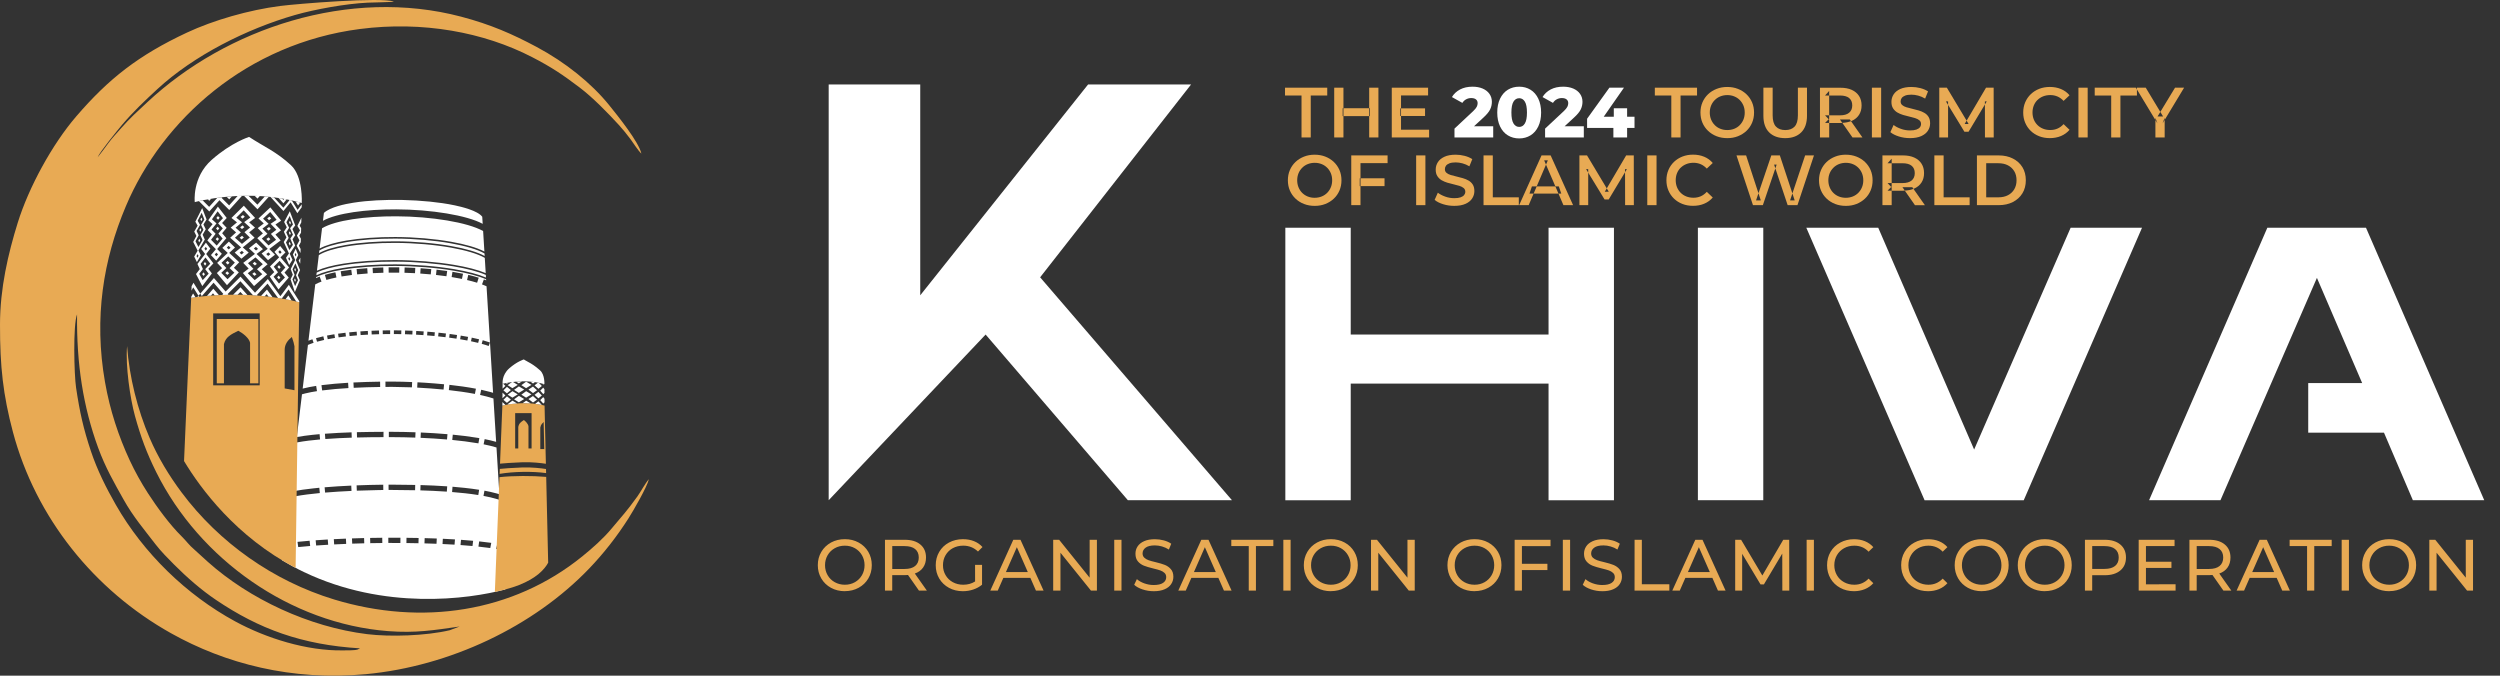 <svg width="148" height="40" viewBox="0 0 148 40" fill="none" xmlns="http://www.w3.org/2000/svg">
<rect x="0" y="0" width="148" height="40" fill="#333333" stroke="none"/>
<g id="Group 719">
<g id="Group 718">
<path id="Vector" fill-rule="evenodd" clip-rule="evenodd" d="M21.161 38.454C20.984 38.512 20.479 38.5 20.302 38.503C18.158 38.54 15.751 37.779 13.929 36.79C11.033 35.218 8.494 32.746 6.857 29.883C6.288 28.888 5.76 27.839 5.383 26.712C4.941 25.387 4.722 24.412 4.503 22.947C4.388 22.184 4.318 19.23 4.562 18.61C4.529 21.55 4.921 24.075 5.813 26.515C6.237 27.673 6.764 28.59 7.313 29.568C7.89 30.599 8.526 31.333 9.208 32.224C9.532 32.647 9.955 33.069 10.319 33.435C11.066 34.183 11.909 34.923 12.789 35.516C15.331 37.232 17.863 38.173 21.312 38.382L21.161 38.456V38.454ZM5.783 9.31C5.886 9.018 6.986 7.674 7.231 7.384C7.892 6.604 8.574 5.961 9.309 5.282C11.47 3.284 14.615 1.706 17.457 0.89C18.646 0.549 20.464 0.221 21.754 0.158C21.988 0.146 23.224 0.128 23.319 0.095C22.569 -0.182 17.605 0.224 16.598 0.352C14.73 0.59 12.62 1.202 11.066 1.93C8.188 3.278 6.429 4.663 4.511 6.893C3.096 8.539 1.705 11.078 1.05 13.186C0.482 15.013 0.002 17.06 2.95314e-05 19.212C-0.003 21.703 0.181 23.375 0.763 25.567C2.113 30.651 5.576 34.94 10.121 37.486C13.334 39.287 17.272 40.321 21.661 39.91C26.625 39.446 31.589 37.093 34.888 33.648C35.741 32.758 36.524 31.759 37.212 30.677C37.487 30.244 38.309 28.828 38.414 28.367C38.213 28.582 37.929 29.12 37.734 29.389C37.035 30.354 36.891 30.467 36.204 31.294C35.713 31.886 35.069 32.454 34.463 32.944C30.359 36.266 24.957 37.062 19.781 35.489C16.184 34.395 12.972 32.127 10.748 29.148C10.01 28.16 9.357 27.084 8.859 25.928C8.141 24.257 7.655 22.322 7.524 20.488C7.419 21.64 7.706 23.595 7.988 24.619C8.336 25.882 8.69 26.828 9.25 27.954C11.815 33.11 17.189 36.913 22.97 37.362C24.604 37.489 25.707 37.305 27.211 37.089L26.616 37.312C25.219 37.641 23.104 37.711 21.728 37.541C18.293 37.115 14.769 35.465 12.303 33.261L11.501 32.531C11.18 32.26 11.028 32.022 10.75 31.749C10.06 31.073 9.298 30.033 8.755 29.194C8.37 28.599 7.985 27.91 7.679 27.25C7.026 25.841 6.511 24.303 6.217 22.623C5.548 18.813 6.116 15.361 7.453 12.203C9.635 7.046 14.643 2.582 21.298 1.718C25.026 1.234 28.646 1.907 31.501 3.382C32.668 3.985 33.316 4.426 34.306 5.174C35.097 5.773 35.984 6.686 36.636 7.397C36.846 7.626 37.122 7.963 37.326 8.239C37.493 8.466 37.789 8.936 37.97 9.093C37.817 8.402 36.587 6.877 36.074 6.24C35.008 4.917 33.463 3.684 31.776 2.783C30.333 2.013 29.049 1.449 27.303 0.988C20.677 -0.76 13.404 1.681 8.726 6.045C8.16 6.573 7.695 6.986 7.163 7.596C6.9 7.899 6.687 8.116 6.435 8.447C6.209 8.743 6.009 9.037 5.783 9.312V9.31Z" fill="#E8AA54"/>
<path id="Vector_2" fill-rule="evenodd" clip-rule="evenodd" d="M28.549 12.831L28.575 13.251C27.645 12.745 25.513 12.401 23.461 12.394C21.667 12.387 19.934 12.618 19.119 13.071L19.175 12.604C19.557 12.254 20.428 12.079 20.907 12.003C21.367 11.93 21.834 11.886 22.299 11.861C22.808 11.833 23.321 11.827 23.831 11.838C24.375 11.85 24.921 11.882 25.462 11.937C25.95 11.987 26.439 12.055 26.918 12.156C27.313 12.239 28.282 12.47 28.549 12.832V12.831ZM28.601 13.677C27.686 13.163 25.534 12.813 23.461 12.805C21.627 12.798 19.856 13.039 19.065 13.513L18.92 14.713C19.29 14.512 19.841 14.355 20.498 14.242C21.34 14.099 22.361 14.027 23.402 14.031C24.55 14.035 25.723 14.138 26.706 14.312C27.538 14.459 28.237 14.658 28.676 14.892L28.601 13.677V13.677ZM28.682 15.003L28.692 15.155C28.258 14.92 27.56 14.719 26.728 14.57C25.74 14.394 24.559 14.289 23.402 14.285C22.343 14.282 21.306 14.355 20.455 14.504C19.797 14.62 19.249 14.78 18.887 14.986L18.906 14.829C19.263 14.618 19.828 14.453 20.514 14.335C21.352 14.192 22.367 14.122 23.401 14.125C24.544 14.129 25.71 14.232 26.689 14.405C27.546 14.557 28.258 14.763 28.682 15.004L28.682 15.003ZM28.699 15.267L28.754 16.169C28.292 15.973 27.633 15.805 26.867 15.677C25.829 15.503 24.593 15.4 23.382 15.396C22.284 15.393 21.207 15.464 20.319 15.608C19.687 15.71 19.148 15.849 18.762 16.025L18.874 15.103C19.221 14.886 19.784 14.717 20.473 14.597C21.319 14.449 22.351 14.376 23.404 14.38C24.554 14.384 25.728 14.487 26.713 14.663C27.572 14.817 28.283 15.024 28.701 15.267L28.699 15.267ZM28.761 16.275C28.306 16.074 27.636 15.902 26.85 15.769C25.817 15.596 24.586 15.493 23.382 15.489C22.291 15.486 21.22 15.556 20.335 15.7C19.679 15.806 19.127 15.951 18.748 16.136L18.729 16.294C19.108 16.115 19.643 15.973 20.273 15.868C21.17 15.72 22.265 15.646 23.382 15.649C24.602 15.653 25.849 15.758 26.89 15.934C27.655 16.064 28.312 16.233 28.771 16.43L28.761 16.274V16.275ZM28.777 16.536C28.326 16.334 27.658 16.16 26.872 16.027C25.834 15.851 24.594 15.748 23.381 15.744C22.271 15.74 21.182 15.813 20.289 15.961C19.633 16.07 19.085 16.219 18.715 16.406L18.708 16.462C18.779 16.43 18.851 16.401 18.924 16.374L19.034 16.669C18.91 16.715 18.781 16.769 18.663 16.835L18.26 20.169C18.335 20.139 18.41 20.113 18.486 20.087L18.495 20.084L18.564 20.293C18.497 20.315 18.432 20.338 18.366 20.364C18.321 20.381 18.275 20.4 18.23 20.42L17.918 23.005C18.18 22.936 18.448 22.887 18.717 22.845L18.765 23.156C18.535 23.191 18.307 23.233 18.081 23.288C18.013 23.305 17.945 23.322 17.877 23.342L17.571 25.873C17.873 25.818 18.179 25.778 18.484 25.744C18.629 25.729 18.775 25.715 18.92 25.702L18.948 26.015C18.503 26.055 18.057 26.105 17.616 26.185C17.588 26.19 17.56 26.196 17.531 26.201L16.809 32.175C16.957 32.154 17.107 32.134 17.257 32.117L17.305 32.425C17.126 32.446 16.948 32.469 16.771 32.496L16.69 33.162C17.101 33.41 17.531 33.645 17.986 33.862C22.751 36.141 27.718 35.481 29.909 34.895L29.765 32.566C29.636 32.54 29.506 32.517 29.375 32.496L29.441 32.191C29.543 32.207 29.644 32.224 29.745 32.243L29.582 29.596C29.544 29.583 29.504 29.57 29.466 29.558C29.19 29.474 28.906 29.409 28.622 29.357L28.68 29.048C28.919 29.091 29.157 29.145 29.392 29.209C29.449 29.224 29.506 29.241 29.562 29.258L29.392 26.49C29.141 26.414 28.886 26.355 28.63 26.303L28.692 25.995C28.921 26.042 29.147 26.093 29.371 26.157L29.212 23.59C28.953 23.506 28.689 23.439 28.422 23.381H28.421L28.487 23.073C28.662 23.111 28.837 23.153 29.009 23.201C29.069 23.218 29.13 23.235 29.191 23.254L28.803 16.948C28.723 16.91 28.64 16.876 28.558 16.845L28.535 16.836L28.645 16.542C28.691 16.559 28.736 16.577 28.782 16.596L28.778 16.536H28.777ZM17.613 32.078C17.851 32.053 18.09 32.032 18.329 32.012L18.362 32.322C18.126 32.341 17.89 32.363 17.655 32.387L17.613 32.078V32.078ZM18.687 31.984C18.926 31.967 19.165 31.952 19.404 31.938L19.427 32.249C19.19 32.262 18.953 32.277 18.716 32.294L18.687 31.984ZM19.761 31.919C20 31.907 20.239 31.896 20.478 31.887L20.494 32.198C20.257 32.208 20.019 32.218 19.782 32.23L19.762 31.919H19.761ZM20.837 31.874C21.076 31.865 21.315 31.859 21.554 31.853L21.564 32.163C21.326 32.169 21.089 32.176 20.851 32.184L20.837 31.874ZM21.912 31.845C22.151 31.84 22.39 31.837 22.629 31.835L22.633 32.146C22.395 32.148 22.157 32.152 21.919 32.156L21.911 31.844L21.912 31.845ZM22.988 31.832C23.227 31.832 23.467 31.832 23.706 31.834L23.703 32.145C23.465 32.144 23.227 32.143 22.989 32.143L22.988 31.832ZM24.064 31.838C24.303 31.84 24.543 31.844 24.782 31.849L24.773 32.16C24.535 32.154 24.297 32.151 24.06 32.148L24.064 31.837V31.838ZM25.14 31.857C25.379 31.863 25.619 31.871 25.857 31.88L25.842 32.191C25.605 32.182 25.367 32.173 25.129 32.168L25.14 31.857ZM26.216 31.895C26.455 31.905 26.695 31.918 26.934 31.933L26.909 32.243C26.672 32.229 26.435 32.216 26.198 32.206L26.216 31.895ZM27.292 31.957C27.531 31.974 27.77 31.993 28.009 32.015L27.971 32.324C27.735 32.303 27.499 32.283 27.263 32.267L27.292 31.957ZM28.367 32.05C28.606 32.075 28.845 32.104 29.082 32.137L29.024 32.444C28.792 32.411 28.557 32.383 28.323 32.359L28.367 32.05ZM17.331 29.087C17.721 29.012 18.118 28.96 18.514 28.916C18.644 28.901 18.774 28.888 18.904 28.875L18.933 29.189C18.442 29.236 17.95 29.294 17.464 29.382C17.439 29.387 17.415 29.391 17.39 29.395L17.331 29.087ZM19.219 28.848C19.744 28.803 20.269 28.772 20.795 28.748L20.809 29.062C20.287 29.086 19.766 29.118 19.245 29.161L19.218 28.848H19.219ZM21.11 28.734L21.14 28.733C21.655 28.713 22.172 28.699 22.688 28.694L22.691 29.008C22.599 29.009 22.506 29.01 22.414 29.012C21.984 29.019 21.554 29.032 21.123 29.048L21.111 28.734L21.11 28.734ZM23.003 28.692C23.086 28.692 23.169 28.692 23.252 28.692C23.695 28.693 24.138 28.697 24.58 28.708L24.573 29.022C24.132 29.011 23.691 29.007 23.25 29.006C23.168 29.006 23.086 29.006 23.004 29.006L23.002 28.691L23.003 28.692ZM24.896 28.716C25.411 28.731 25.925 28.754 26.44 28.789L26.474 28.791L26.452 29.105C26.43 29.104 26.408 29.102 26.387 29.101C25.887 29.067 25.387 29.045 24.886 29.03L24.896 28.716ZM26.789 28.814C27.032 28.833 27.276 28.857 27.519 28.883C27.802 28.914 28.083 28.95 28.364 28.995L28.315 29.306C27.802 29.224 27.284 29.17 26.766 29.129H26.764L26.789 28.815V28.814ZM19.235 25.677C19.76 25.637 20.286 25.612 20.812 25.594L20.823 25.909C20.301 25.925 19.779 25.951 19.259 25.99L19.235 25.677ZM21.127 25.585C21.653 25.572 22.179 25.566 22.704 25.564V25.879C22.181 25.88 21.659 25.886 21.136 25.9L21.127 25.585ZM23.019 25.564C23.097 25.564 23.174 25.564 23.252 25.564C23.7 25.565 24.15 25.575 24.598 25.591L24.586 25.906C24.141 25.89 23.696 25.88 23.25 25.879C23.173 25.879 23.096 25.879 23.019 25.879V25.564H23.019ZM24.913 25.604C25.439 25.626 25.965 25.659 26.49 25.704L26.463 26.017C25.946 25.972 25.428 25.942 24.91 25.919H24.899L24.913 25.604H24.913ZM26.805 25.732C27.291 25.779 27.775 25.837 28.256 25.917C28.297 25.924 28.337 25.93 28.377 25.937L28.322 26.247L28.29 26.242C27.788 26.156 27.282 26.094 26.774 26.045L26.805 25.731L26.805 25.732ZM19.031 22.802C19.554 22.734 20.082 22.692 20.608 22.66L20.627 22.974C20.107 23.005 19.587 23.047 19.071 23.114L19.031 22.802ZM20.924 22.643C21.45 22.617 21.976 22.602 22.502 22.594L22.506 22.909C21.984 22.916 21.462 22.931 20.939 22.958L20.924 22.644L20.924 22.643ZM22.818 22.591C22.962 22.59 23.107 22.589 23.252 22.59C23.634 22.591 24.016 22.602 24.398 22.618L24.385 22.932C24.339 22.93 24.294 22.928 24.248 22.927C23.916 22.914 23.583 22.906 23.25 22.904C23.107 22.904 22.963 22.904 22.82 22.905L22.818 22.59V22.591ZM24.714 22.632C24.859 22.64 25.004 22.648 25.15 22.657C25.53 22.682 25.91 22.712 26.29 22.749L26.259 23.062C25.751 23.012 25.242 22.975 24.732 22.948L24.698 22.946L24.714 22.631V22.632ZM26.605 22.782C27.13 22.84 27.655 22.912 28.174 23.011L28.115 23.32C27.604 23.223 27.088 23.151 26.571 23.094L26.606 22.782L26.605 22.782ZM18.709 20.019C18.852 19.978 18.997 19.942 19.141 19.91L19.189 20.125C19.047 20.157 18.908 20.191 18.768 20.23L18.708 20.019H18.709ZM19.359 19.865C19.505 19.837 19.649 19.811 19.796 19.787L19.831 20.005C19.687 20.027 19.545 20.053 19.402 20.081L19.359 19.865ZM20.015 19.755C20.161 19.735 20.306 19.715 20.453 19.698L20.479 19.917C20.334 19.933 20.19 19.952 20.046 19.972L20.015 19.755H20.015ZM20.673 19.675C20.82 19.66 20.967 19.646 21.114 19.635L21.131 19.854C20.986 19.866 20.841 19.879 20.696 19.894L20.673 19.675V19.675ZM21.334 19.618C21.481 19.608 21.628 19.601 21.775 19.591L21.786 19.81C21.641 19.816 21.494 19.826 21.35 19.836L21.334 19.617L21.334 19.618ZM21.995 19.581C22.142 19.574 22.288 19.569 22.436 19.565L22.442 19.785C22.296 19.789 22.15 19.794 22.004 19.8L21.995 19.581ZM22.656 19.56C22.804 19.557 22.95 19.556 23.097 19.555V19.775C22.952 19.775 22.806 19.777 22.66 19.78L22.656 19.56ZM23.318 19.555C23.465 19.555 23.613 19.558 23.759 19.561L23.754 19.781C23.608 19.778 23.462 19.776 23.317 19.775L23.318 19.555ZM23.98 19.566C24.127 19.57 24.274 19.576 24.421 19.582L24.412 19.802C24.266 19.796 24.12 19.79 23.974 19.786L23.981 19.566H23.98ZM24.641 19.593C24.788 19.601 24.935 19.61 25.082 19.62L25.067 19.839C24.921 19.829 24.776 19.82 24.63 19.812L24.641 19.593ZM25.302 19.635C25.449 19.647 25.595 19.659 25.742 19.673L25.722 19.891C25.576 19.878 25.431 19.866 25.285 19.855L25.302 19.635ZM25.961 19.695C26.107 19.709 26.254 19.725 26.4 19.743L26.374 19.962C26.229 19.944 26.084 19.929 25.939 19.914L25.961 19.695V19.695ZM26.619 19.77C26.765 19.79 26.911 19.81 27.057 19.832L27.024 20.049C26.88 20.027 26.735 20.007 26.591 19.988L26.619 19.77ZM27.275 19.867C27.42 19.891 27.566 19.916 27.711 19.944L27.669 20.16C27.527 20.132 27.383 20.107 27.24 20.083L27.276 19.867H27.275ZM27.928 19.988C28.072 20.017 28.217 20.05 28.361 20.086L28.307 20.299C28.167 20.264 28.025 20.232 27.883 20.202L27.928 19.987V19.988ZM28.576 20.142C28.719 20.182 28.862 20.225 29.003 20.274L28.931 20.482C28.795 20.434 28.657 20.393 28.517 20.355L28.576 20.143V20.142ZM19.232 16.272L19.322 16.573C19.518 16.515 19.717 16.467 19.917 16.426L19.855 16.118C19.646 16.161 19.437 16.211 19.232 16.272ZM20.168 16.059L20.221 16.369C20.247 16.364 20.273 16.36 20.298 16.356C20.477 16.326 20.655 16.301 20.835 16.278L20.796 15.967C20.612 15.99 20.429 16.016 20.247 16.046C20.22 16.05 20.194 16.055 20.168 16.06V16.059ZM21.111 15.931L21.143 16.244C21.35 16.223 21.556 16.205 21.763 16.19L21.742 15.877C21.53 15.892 21.321 15.911 21.11 15.931H21.111ZM22.058 15.858L22.075 16.171C22.274 16.161 22.472 16.153 22.671 16.147H22.698L22.69 15.833C22.581 15.836 22.473 15.839 22.365 15.844C22.263 15.848 22.16 15.853 22.058 15.858V15.858ZM23.006 15.826L23.01 16.141C23.218 16.138 23.426 16.138 23.634 16.141L23.638 15.827C23.428 15.824 23.217 15.824 23.006 15.827L23.006 15.826ZM23.954 15.834L23.945 16.147C24.153 16.153 24.36 16.162 24.568 16.173L24.585 15.86C24.375 15.848 24.164 15.839 23.954 15.833V15.834ZM24.901 15.88L24.88 16.194C25.087 16.207 25.294 16.225 25.501 16.244L25.531 15.931C25.321 15.911 25.111 15.894 24.901 15.88H24.901ZM25.845 15.964L25.811 16.276C26.017 16.299 26.223 16.325 26.429 16.354L26.473 16.044C26.264 16.014 26.055 15.987 25.845 15.964ZM26.786 16.091L26.736 16.401C26.94 16.434 27.145 16.471 27.348 16.512L27.411 16.205C27.204 16.163 26.995 16.125 26.786 16.091ZM27.721 16.272C27.929 16.321 28.136 16.375 28.339 16.439L28.245 16.738C28.049 16.677 27.851 16.624 27.65 16.578L27.721 16.272Z" fill="white"/>
<path id="Vector_3" fill-rule="evenodd" clip-rule="evenodd" d="M32.238 24.01L32.259 24.939C32.118 25.034 32.021 25.119 31.986 25.311V26.583H32.297L32.272 25.533L32.329 28.007C31.522 27.895 30.399 27.913 29.577 28.053L29.573 28.147L29.74 24.01C29.74 24.01 30.989 23.692 32.238 24.01V24.01ZM30.682 26.549V25.277C30.722 25.06 30.84 24.98 31.014 24.866C31.122 24.943 31.269 25.101 31.286 25.239V26.549H31.47V24.459H30.498V26.549H30.682ZM32.335 28.231L32.452 33.312C32.221 33.734 31.734 34.234 30.736 34.631C30.437 34.75 29.941 34.903 29.295 35.045L29.569 28.248C30.382 28.159 31.518 28.16 32.335 28.232V28.231ZM32.324 27.766L32.317 27.456C32.058 27.415 31.512 27.346 30.917 27.366C30.312 27.386 29.823 27.428 29.601 27.449L29.588 27.759C29.803 27.738 30.3 27.695 30.916 27.674C31.517 27.654 32.067 27.725 32.323 27.765L32.324 27.766Z" fill="#E8AA54"/>
<path id="Vector_4" fill-rule="evenodd" clip-rule="evenodd" d="M30.245 23.654L30.013 23.463L29.803 23.671L30.01 23.848L30.245 23.654ZM32.23 23.041L32.232 23.261L32.163 23.333L31.981 23.127L32.16 22.948L32.23 23.041ZM32.234 23.607L32.236 23.816L32.163 23.893L31.981 23.687L32.16 23.508L32.234 23.607ZM32.076 23.972L31.873 23.757L31.681 23.907C31.812 23.922 31.943 23.944 32.076 23.972V23.972ZM31.419 23.882C31.253 23.871 31.093 23.867 30.942 23.87L31.148 23.72L31.419 23.883V23.882ZM30.612 23.884C30.405 23.898 30.224 23.922 30.081 23.944L30.053 23.926L30.338 23.719L30.611 23.884L30.612 23.884ZM29.92 23.972C29.805 23.994 29.741 24.01 29.741 24.01L29.742 23.801L29.921 23.971L29.92 23.972ZM29.745 23.579L29.749 23.244L29.921 23.409L29.745 23.579H29.745ZM29.751 23.011L29.755 22.724C29.755 22.724 29.765 22.721 29.785 22.716L29.922 22.846L29.751 23.011ZM29.956 22.678C29.997 22.669 30.044 22.661 30.097 22.652L30.01 22.724L29.956 22.678V22.678ZM30.303 22.621L30.053 22.802L30.334 22.98L30.653 22.785L30.367 22.613C30.345 22.615 30.323 22.618 30.302 22.621H30.303ZM30.555 22.594C30.665 22.585 30.782 22.579 30.905 22.577L30.714 22.695L30.555 22.595V22.594ZM31.407 22.594C31.493 22.602 31.58 22.611 31.668 22.624L31.553 22.706L31.407 22.594ZM31.847 22.653L31.645 22.812L31.875 23.018L32.078 22.851L31.902 22.665C31.884 22.661 31.865 22.657 31.847 22.654V22.653ZM32.113 22.713C32.14 22.72 32.167 22.728 32.195 22.735L32.163 22.769L32.113 22.713ZM30.245 23.091L30.013 22.901L29.803 23.108L30.01 23.286L30.245 23.091ZM31.645 23.376L31.875 23.582L32.078 23.415L31.873 23.198L31.645 23.376H31.645ZM31.284 23.623L31.551 23.445L31.792 23.662L31.554 23.829L31.284 23.623H31.284ZM31.284 23.064L31.551 22.885L31.792 23.102L31.554 23.27L31.284 23.064H31.284ZM31.033 23.623L30.717 23.433L30.433 23.64L30.714 23.818L31.033 23.623ZM30.654 23.347L30.335 23.542L30.054 23.364L30.338 23.157L30.654 23.347ZM31.463 23.347L31.148 23.157L30.864 23.364L31.145 23.542L31.463 23.347ZM31.463 22.785L31.148 22.595L30.864 22.802L31.145 22.98L31.463 22.785ZM31.033 23.064L30.714 23.259L30.433 23.081L30.717 22.874L31.033 23.063V23.064Z" fill="white"/>
<path id="Vector_5" fill-rule="evenodd" clip-rule="evenodd" d="M32.297 26.583L32.259 24.939L32.181 24.873L32.221 26.604L32.297 26.583Z" fill="#E8AA54"/>
<path id="Vector_6" fill-rule="evenodd" clip-rule="evenodd" d="M32.228 22.744C32.228 22.744 32.262 22.192 31.976 21.93C31.689 21.668 31.448 21.523 31.29 21.44C31.131 21.357 31.01 21.278 31.01 21.278C31.01 21.278 30.6 21.405 30.144 21.809C29.689 22.213 29.755 22.723 29.755 22.723C29.755 22.723 30.982 22.378 32.228 22.744V22.744Z" fill="white"/>
<path id="Vector_7" fill-rule="evenodd" clip-rule="evenodd" d="M17.715 17.891L17.501 33.621C13.984 31.782 11.881 28.933 10.895 27.295L11.318 17.63C11.318 17.63 14.517 17.078 17.715 17.891H17.715ZM15.374 18.552H12.62V22.811H15.374V18.552ZM17.432 23.102V20.501C17.418 20.389 17.358 20.171 17.278 19.948C17.037 20.14 16.853 20.381 16.853 20.707V22.995L17.432 23.102ZM13.258 22.693V20.367C13.361 19.951 13.663 19.798 14.107 19.581C14.385 19.727 14.76 20.03 14.804 20.294V22.693H15.297V18.883H12.833V22.693H13.258H13.258Z" fill="#E8AA54"/>
<path id="Vector_8" fill-rule="evenodd" clip-rule="evenodd" d="M11.959 17.546C11.897 17.553 11.839 17.559 11.784 17.566L11.44 17.014L11.334 17.208L11.343 16.941L11.454 16.738L11.959 17.547V17.546ZM11.568 17.593L11.43 17.372L11.32 17.573L11.318 17.63C11.318 17.63 11.406 17.614 11.568 17.593ZM17.843 12.887L17.836 13.162L17.739 13.359L17.827 13.507L17.821 13.771L17.716 13.951L17.812 14.13L17.806 14.335L17.694 14.544L17.796 14.735L17.79 14.978L17.559 14.547L17.729 14.23L17.578 13.947L17.759 13.636L17.604 13.375L17.844 12.887L17.843 12.887ZM17.782 15.255L17.774 15.605L17.68 15.426L17.782 15.255ZM14.292 15.316L14.723 14.954L14.372 14.646L15.072 14.075L14.751 13.758L15.095 13.475L14.751 13.164L15.102 12.903L14.435 12.178L13.702 12.903L14.03 13.164L13.657 13.475L13.976 13.758L13.626 14.075L14.273 14.646L13.894 14.954L14.292 15.316ZM17.864 12.089L17.859 12.273L17.603 12.622L17.204 11.978L16.779 12.493L16.015 11.658C16.081 11.664 16.146 11.672 16.213 11.681L16.775 12.295L17.132 11.861L17.113 11.83C17.173 11.843 17.234 11.856 17.294 11.87L17.284 11.883L17.618 12.424L17.865 12.089H17.864ZM17.749 16.578L17.63 16.293L17.763 15.989L17.513 15.392L17.657 15.099L17.504 14.72L17.34 15.066L17.476 15.388L17.21 15.932L17.333 16.262L17.202 16.532L17.456 17.293L17.748 16.599V16.578H17.749ZM17.717 17.83L17.1 16.861L16.597 17.535L15.856 16.517L15.097 17.328L14.239 16.378L13.358 17.259L12.664 16.459L11.686 17.579C11.758 17.57 11.839 17.56 11.929 17.551L12.643 16.734L13.219 17.399L13.155 17.462C13.274 17.458 13.397 17.454 13.525 17.452L13.482 17.402L14.233 16.651L14.968 17.467L14.956 17.479C15.053 17.484 15.152 17.491 15.251 17.499L15.214 17.459L15.84 16.789L16.457 17.638C16.538 17.65 16.619 17.663 16.701 17.677L16.69 17.662L17.084 17.135L17.537 17.848C17.597 17.862 17.656 17.877 17.716 17.892L17.717 17.832L17.717 17.83ZM17.259 17.784C17.141 17.758 17.023 17.735 16.904 17.713L17.071 17.49L17.259 17.784ZM16.129 17.589C16.051 17.579 15.972 17.569 15.894 17.56L15.787 17.414L15.673 17.536C15.6 17.528 15.527 17.522 15.456 17.515L15.805 17.142L16.131 17.589L16.129 17.589ZM14.649 17.462C14.561 17.459 14.474 17.456 14.388 17.454L14.232 17.281L14.065 17.448C13.975 17.447 13.886 17.446 13.799 17.448L14.239 17.009L14.649 17.463V17.462ZM12.958 17.47C12.873 17.474 12.791 17.479 12.711 17.484L12.608 17.364L12.49 17.499C12.408 17.505 12.33 17.511 12.255 17.518L12.629 17.09L12.958 17.47ZM11.775 11.906C11.838 11.892 11.911 11.876 11.995 11.858L12.382 12.246L12.857 11.719L12.852 11.714C12.947 11.701 13.046 11.689 13.149 11.677L13.118 11.713L13.564 12.159L14.064 11.604C14.151 11.6 14.238 11.597 14.327 11.595L13.571 12.433L12.992 11.853L12.39 12.52L11.777 11.907L11.775 11.906ZM12.3 11.8L12.388 11.888L12.498 11.766C12.429 11.778 12.362 11.789 12.3 11.8ZM13.418 11.649L13.57 11.802L13.73 11.624C13.623 11.631 13.52 11.64 13.418 11.649ZM14.447 11.592C14.533 11.591 14.622 11.59 14.711 11.59L15.238 12.116L15.678 11.628C15.756 11.634 15.834 11.641 15.913 11.649L15.244 12.39L14.447 11.592V11.592ZM15.081 11.595L15.244 11.758L15.38 11.607C15.279 11.602 15.179 11.598 15.081 11.595ZM16.489 11.719L16.779 12.036L16.972 11.802C16.923 11.793 16.875 11.784 16.826 11.774L16.775 11.838L16.697 11.752C16.628 11.74 16.558 11.73 16.49 11.719H16.489ZM17.494 11.919L17.645 12.165L17.772 11.993C17.736 11.983 17.699 11.973 17.663 11.963L17.66 11.966L17.658 11.962C17.603 11.947 17.548 11.932 17.494 11.919ZM12.191 14.364L11.911 14.737L12.142 15.037L11.688 15.626L11.827 15.932L11.604 16.223L11.975 16.939L12.544 16.187L12.334 15.913L12.633 15.59L12.207 15.035L12.453 14.717L12.191 14.365L12.191 14.364ZM12.181 14.616L12.263 14.728L12.184 14.831L12.101 14.723L12.181 14.616V14.616ZM12.165 15.242L12.448 15.61L12.149 15.932L12.354 16.201L11.999 16.586L11.793 16.211L12.012 15.925L11.874 15.62L12.166 15.241L12.165 15.242ZM12.219 15.62L12.142 15.723L12.055 15.615L12.132 15.508L12.218 15.619L12.219 15.62ZM12.131 16.233L12.054 16.336L11.968 16.228L12.045 16.122L12.131 16.233ZM17.497 14.97L17.546 15.09L17.5 15.185L17.451 15.069L17.497 14.97ZM17.489 15.595L17.654 15.991L17.522 16.295L17.642 16.584L17.47 16.944L17.314 16.539L17.442 16.275L17.318 15.945L17.489 15.595H17.489ZM17.52 15.979L17.475 16.074L17.424 15.958L17.469 15.859L17.519 15.979H17.52ZM17.511 16.593L17.466 16.688L17.415 16.572L17.46 16.473L17.51 16.593H17.511ZM16.585 14.564L16.899 14.943L16.604 15.236L17.114 15.833L16.843 16.137L17.094 16.432L16.486 17.137L15.969 16.375L16.236 16.106L15.983 15.775L16.526 15.232L16.25 14.91L16.585 14.564ZM16.572 14.814L16.476 14.912L16.576 15.028L16.672 14.933L16.572 14.813V14.814ZM16.554 15.44L16.893 15.836L16.622 16.139L16.868 16.428L16.516 16.788L16.195 16.383L16.457 16.119L16.205 15.789L16.554 15.44ZM16.618 15.823L16.515 15.703L16.423 15.802L16.526 15.918L16.618 15.823ZM16.6 16.438L16.507 16.533L16.404 16.417L16.497 16.318L16.6 16.438ZM13.549 14.301L13.912 14.654L13.571 14.971L14.161 15.526L13.847 15.853L14.138 16.128L13.437 16.882L12.839 16.164L13.148 15.873L12.855 15.563L13.483 14.974L13.162 14.675L13.549 14.302V14.301ZM13.535 14.552L13.65 14.664L13.54 14.766L13.425 14.659L13.535 14.552ZM13.513 15.179L13.904 15.547L13.591 15.873L13.875 16.142L13.469 16.531L13.099 16.152L13.401 15.866L13.11 15.558L13.513 15.179ZM13.588 15.557L13.469 15.446L13.362 15.552L13.482 15.66L13.588 15.558V15.557ZM13.566 16.173L13.447 16.062L13.34 16.168L13.46 16.276L13.566 16.174L13.566 16.173ZM15.166 14.363L15.567 14.748L15.19 15.036L15.842 15.643L15.495 15.941L15.815 16.242L15.04 16.935L14.379 16.163L14.721 15.898L14.398 15.563L15.092 15.03L14.738 14.702L15.166 14.363V14.363ZM15.15 14.613L15.277 14.735L15.155 14.828L15.027 14.71L15.149 14.613H15.15ZM15.127 15.238L15.559 15.64L15.213 15.938L15.527 16.232L15.078 16.586L14.668 16.174L15.003 15.915L14.681 15.581L15.126 15.237L15.127 15.238ZM15.209 15.623L15.076 15.501L14.959 15.598L15.091 15.716L15.209 15.622V15.623ZM15.185 16.238L15.053 16.116L14.936 16.212L15.068 16.331L15.185 16.237V16.238ZM17.119 15.689L17.317 15.382L17.15 15.017L17.472 14.536L17.319 14.166L17.477 13.927L17.314 13.559L17.476 13.343L17.157 12.508L16.822 13.142L16.977 13.455L16.806 13.719L16.957 14.054L16.797 14.327L17.105 15.002L16.93 15.262L17.119 15.689L17.119 15.689ZM17.125 15.436L17.181 15.348L17.121 15.216L17.065 15.3L17.124 15.435L17.125 15.436ZM17.133 14.802L16.93 14.354L17.09 14.082L16.942 13.755L17.117 13.484L16.954 13.156L17.151 12.783L17.343 13.288L17.174 13.513L17.342 13.89L17.187 14.124L17.34 14.493L17.133 14.802ZM17.093 14.403L17.147 14.319L17.21 14.451L17.155 14.539L17.093 14.403ZM17.101 13.78L17.155 13.695L17.217 13.827L17.163 13.915L17.101 13.78ZM17.109 13.157L17.163 13.072L17.225 13.204L17.171 13.292L17.109 13.156V13.157ZM11.657 15.518L11.89 15.11L11.747 14.83L12.124 14.185L11.996 13.893L12.181 13.573L12.042 13.29L12.229 12.992L11.969 12.319L11.564 13.124L11.7 13.358L11.499 13.71L11.628 13.967L11.438 14.322L11.701 14.84L11.496 15.189L11.657 15.52V15.518ZM11.686 15.262L11.635 15.157L11.701 15.045L11.752 15.145L11.686 15.262ZM11.748 14.624L11.573 14.28L11.763 13.926L11.637 13.674L11.843 13.313L11.701 13.069L11.94 12.594L12.097 13.001L11.902 13.312L12.044 13.603L11.862 13.916L11.99 14.207L11.748 14.623V14.624ZM11.739 14.245L11.803 14.133L11.857 14.233L11.792 14.349L11.739 14.245L11.739 14.245ZM11.801 13.618L11.865 13.506L11.919 13.606L11.854 13.723L11.801 13.618H11.801ZM11.862 12.991L11.926 12.879L11.98 12.978L11.915 13.095L11.862 12.991H11.862ZM12.798 15.431L13.133 15.023L12.858 14.743L13.401 14.098L13.15 13.806L13.418 13.486L13.148 13.202L13.422 12.904L12.899 12.231L12.329 13.037L12.586 13.271L12.296 13.622L12.546 13.879L12.274 14.234L12.782 14.753L12.487 15.102L12.799 15.432L12.798 15.431ZM12.811 15.175L12.907 15.058L12.808 14.958L12.712 15.07L12.811 15.175ZM12.831 14.537L13.18 14.122L12.929 13.831L13.191 13.518L12.914 13.227L13.2 12.915L12.884 12.509L12.548 12.982L12.817 13.227L12.521 13.588L12.765 13.839L12.493 14.194L12.83 14.538L12.831 14.537ZM12.768 14.158L12.861 14.046L12.964 14.146L12.871 14.263L12.769 14.158H12.768ZM12.788 13.531L12.88 13.419L12.983 13.519L12.891 13.636L12.789 13.531H12.788ZM12.808 12.904L12.901 12.792L13.004 12.891L12.911 13.008L12.808 12.904ZM15.867 15.403L16.28 15.08L15.944 14.74L16.614 14.234L16.307 13.887L16.636 13.636L16.307 13.292L16.644 13.064L16.005 12.277L15.302 12.935L15.616 13.226L15.259 13.504L15.565 13.816L15.23 14.101L15.85 14.731L15.486 15.005L15.867 15.404L15.867 15.403ZM15.872 15.152L16.003 15.05L15.893 14.94L15.762 15.039L15.872 15.152ZM15.899 14.53L16.343 14.194L16.037 13.848L16.36 13.602L16.021 13.25L16.374 13.011L15.997 12.549L15.573 12.946L15.901 13.25L15.536 13.534L15.835 13.839L15.5 14.124L15.899 14.529L15.899 14.53ZM16.007 14.16L15.872 14.262L15.767 14.149L15.903 14.051L16.007 14.161V14.16ZM16.033 13.548L15.897 13.65L15.793 13.536L15.929 13.438L16.033 13.548ZM16.059 12.935L15.924 13.037L15.819 12.924L15.955 12.826L16.059 12.936V12.935ZM14.298 15.066L14.184 14.962L14.32 14.851L14.434 14.951L14.298 15.066ZM14.326 14.44L13.909 14.073L14.258 13.756L13.946 13.479L14.328 13.159L13.986 12.887L14.429 12.45L14.822 12.876L14.454 13.149L14.807 13.468L14.47 13.745L14.79 14.061L14.326 14.44H14.326ZM14.439 14.06L14.297 14.175L14.188 14.071L14.329 13.96L14.438 14.06H14.439ZM14.466 13.445L14.324 13.56L14.215 13.456L14.357 13.345L14.466 13.445ZM14.493 12.83L14.351 12.945L14.242 12.841L14.383 12.73L14.493 12.83H14.493Z" fill="white"/>
<path id="Vector_9" fill-rule="evenodd" clip-rule="evenodd" d="M17.865 12.02C17.865 12.02 17.954 10.447 17.221 9.775C16.323 8.954 15.681 8.719 14.746 8.105C14.746 8.105 13.695 8.432 12.529 9.466C11.362 10.499 11.53 11.966 11.53 11.966C11.53 11.966 14.676 11.083 17.866 12.019L17.865 12.02Z" fill="white"/>
</g>
<g id="Vector_10">
<path fill-rule="evenodd" clip-rule="evenodd" d="M64.415 5H70.512L61.576 16.417L72.932 29.612H66.769L58.349 19.805L49.058 29.612V5H54.478V17.482L64.415 5ZM79.963 19.806H91.674V13.483H95.546V29.614H91.674V22.71H79.963V29.614H76.092V13.483H79.963V19.806ZM104.386 29.612H100.515V13.481H104.386V29.612ZM122.581 13.483H126.807L119.806 29.614H113.935L106.934 13.483H111.192L116.869 26.613L122.581 13.483ZM142.841 29.612L141.131 25.612H136.647V22.677H139.84L137.162 16.45L131.452 29.612H127.226L134.227 13.481H140.066L147.067 29.612H142.841Z" fill="white"/>
<path fill-rule="evenodd" clip-rule="evenodd" d="M50.016 34.999C49.712 34.999 49.438 34.932 49.196 34.799C48.952 34.666 48.76 34.482 48.622 34.246C48.483 34.01 48.414 33.748 48.414 33.459C48.414 33.169 48.483 32.907 48.622 32.671C48.76 32.436 48.952 32.253 49.196 32.118C49.439 31.985 49.712 31.919 50.016 31.919C50.32 31.919 50.59 31.985 50.832 32.118C51.076 32.251 51.266 32.434 51.404 32.669C51.541 32.903 51.61 33.165 51.61 33.457C51.61 33.75 51.541 34.013 51.404 34.246C51.266 34.48 51.075 34.663 50.832 34.796C50.589 34.929 50.317 34.996 50.016 34.996V34.999ZM50.016 34.616C50.236 34.616 50.435 34.566 50.612 34.465C50.788 34.365 50.927 34.227 51.029 34.05C51.13 33.874 51.182 33.678 51.182 33.46C51.182 33.242 51.13 33.046 51.029 32.87C50.928 32.694 50.788 32.555 50.612 32.455C50.436 32.355 50.238 32.304 50.016 32.304C49.794 32.304 49.596 32.354 49.416 32.455C49.237 32.555 49.096 32.694 48.995 32.87C48.893 33.046 48.842 33.242 48.842 33.46C48.842 33.678 48.893 33.874 48.995 34.05C49.096 34.227 49.237 34.365 49.416 34.465C49.595 34.565 49.794 34.616 50.016 34.616ZM54.403 34.964L53.754 34.039C53.674 34.045 53.611 34.048 53.564 34.048H52.82V34.964H52.39V31.955H53.564C53.954 31.955 54.262 32.048 54.485 32.235C54.708 32.42 54.82 32.677 54.82 33.004C54.82 33.237 54.763 33.434 54.648 33.597C54.533 33.761 54.37 33.88 54.158 33.953L54.871 34.964H54.403ZM53.552 33.683C53.824 33.683 54.032 33.625 54.176 33.507C54.318 33.389 54.391 33.222 54.391 33.004C54.391 32.786 54.318 32.619 54.176 32.504C54.033 32.387 53.825 32.329 53.552 32.329H52.822V33.683H53.552ZM57.724 33.442H58.137V34.616C57.987 34.739 57.814 34.834 57.617 34.9C57.419 34.967 57.212 34.999 56.998 34.999C56.694 34.999 56.42 34.932 56.177 34.799C55.933 34.666 55.742 34.483 55.603 34.249C55.465 34.016 55.395 33.752 55.395 33.46C55.395 33.168 55.465 32.904 55.603 32.669C55.742 32.433 55.935 32.25 56.18 32.118C56.425 31.987 56.701 31.92 57.007 31.92C57.249 31.92 57.466 31.959 57.663 32.038C57.86 32.117 58.026 32.232 58.163 32.385L57.897 32.651C57.656 32.419 57.365 32.303 57.024 32.303C56.795 32.303 56.589 32.353 56.407 32.451C56.226 32.549 56.083 32.688 55.979 32.864C55.876 33.04 55.824 33.238 55.824 33.46C55.824 33.682 55.875 33.874 55.979 34.05C56.081 34.227 56.224 34.365 56.407 34.465C56.589 34.565 56.794 34.616 57.02 34.616C57.289 34.616 57.524 34.552 57.725 34.422L57.724 33.442ZM60.998 34.211H59.398L59.067 34.964H58.625L59.987 31.955H60.413L61.78 34.964H61.328L60.998 34.211ZM60.847 33.868L60.198 32.393L59.549 33.868H60.847ZM64.937 31.955V34.964H64.585L62.779 32.72V34.964H62.349V31.955H62.701L64.507 34.199V31.955H64.937ZM65.963 31.955H66.392V34.964H65.963V31.955ZM68.296 34.999C68.07 34.999 67.851 34.964 67.64 34.893C67.429 34.823 67.264 34.733 67.144 34.62L67.303 34.285C67.418 34.387 67.565 34.472 67.744 34.536C67.923 34.599 68.107 34.633 68.297 34.633C68.546 34.633 68.732 34.591 68.856 34.505C68.979 34.421 69.04 34.308 69.04 34.168C69.04 34.066 69.007 33.981 68.939 33.917C68.871 33.854 68.788 33.804 68.689 33.769C68.591 33.734 68.451 33.696 68.271 33.653C68.045 33.599 67.862 33.543 67.723 33.489C67.585 33.435 67.465 33.351 67.367 33.238C67.269 33.125 67.219 32.972 67.219 32.781C67.219 32.62 67.26 32.476 67.346 32.347C67.431 32.218 67.558 32.116 67.731 32.038C67.903 31.96 68.117 31.922 68.372 31.922C68.549 31.922 68.724 31.945 68.896 31.991C69.068 32.037 69.216 32.103 69.338 32.189L69.197 32.533C69.07 32.452 68.936 32.391 68.792 32.35C68.649 32.308 68.508 32.288 68.37 32.288C68.126 32.288 67.944 32.332 67.823 32.42C67.701 32.509 67.64 32.624 67.64 32.764C67.64 32.867 67.675 32.951 67.743 33.015C67.812 33.079 67.896 33.13 67.999 33.166C68.1 33.202 68.239 33.24 68.413 33.28C68.639 33.334 68.822 33.389 68.96 33.443C69.097 33.498 69.216 33.581 69.314 33.693C69.413 33.805 69.463 33.955 69.463 34.145C69.463 34.303 69.42 34.447 69.334 34.577C69.248 34.708 69.118 34.812 68.943 34.886C68.768 34.963 68.553 35 68.298 35L68.296 34.999ZM72.128 34.211H70.528L70.197 34.964H69.755L71.118 31.955H71.543L72.91 34.964H72.458L72.128 34.211ZM71.977 33.868L71.328 32.393L70.68 33.868H71.977ZM73.926 32.329V34.964H74.351V32.329H75.382V31.955H72.893V32.329H73.926ZM75.974 31.955H76.404V34.964H75.974V31.955ZM78.788 34.999C78.484 34.999 78.21 34.932 77.968 34.799C77.724 34.666 77.532 34.482 77.394 34.246C77.255 34.01 77.186 33.748 77.186 33.459C77.186 33.169 77.255 32.907 77.394 32.671C77.532 32.436 77.724 32.253 77.968 32.118C78.212 31.985 78.484 31.919 78.788 31.919C79.092 31.919 79.362 31.985 79.605 32.118C79.848 32.251 80.038 32.434 80.175 32.669C80.313 32.903 80.382 33.165 80.382 33.457C80.382 33.75 80.313 34.013 80.175 34.246C80.038 34.48 79.847 34.663 79.605 34.796C79.361 34.929 79.089 34.996 78.788 34.996V34.999ZM78.788 34.616C79.008 34.616 79.207 34.566 79.384 34.465C79.56 34.365 79.699 34.227 79.801 34.05C79.903 33.874 79.954 33.678 79.954 33.46C79.954 33.242 79.903 33.046 79.801 32.87C79.7 32.694 79.56 32.555 79.384 32.455C79.208 32.355 79.01 32.304 78.788 32.304C78.566 32.304 78.368 32.354 78.188 32.455C78.009 32.555 77.868 32.694 77.766 32.87C77.665 33.046 77.614 33.242 77.614 33.46C77.614 33.678 77.665 33.874 77.766 34.05C77.868 34.227 78.009 34.365 78.188 34.465C78.367 34.565 78.566 34.616 78.788 34.616ZM83.752 31.955V34.964H83.4L81.594 32.72V34.964H81.164V31.955H81.516L83.322 34.199V31.955H83.752ZM87.292 34.999C86.988 34.999 86.714 34.932 86.471 34.799C86.227 34.666 86.036 34.482 85.897 34.246C85.759 34.01 85.689 33.748 85.689 33.459C85.689 33.169 85.759 32.907 85.897 32.671C86.036 32.436 86.227 32.253 86.471 32.118C86.715 31.985 86.988 31.919 87.292 31.919C87.595 31.919 87.865 31.985 88.108 32.118C88.352 32.251 88.542 32.434 88.679 32.669C88.816 32.903 88.886 33.165 88.886 33.457C88.886 33.75 88.816 34.013 88.679 34.246C88.542 34.48 88.351 34.663 88.108 34.796C87.864 34.929 87.592 34.996 87.292 34.996V34.999ZM87.292 34.616C87.512 34.616 87.71 34.566 87.888 34.465C88.064 34.365 88.202 34.227 88.305 34.05C88.406 33.874 88.457 33.678 88.457 33.46C88.457 33.242 88.406 33.046 88.305 32.87C88.204 32.694 88.064 32.555 87.888 32.455C87.712 32.355 87.513 32.304 87.292 32.304C87.07 32.304 86.872 32.354 86.691 32.455C86.513 32.555 86.371 32.694 86.27 32.87C86.169 33.046 86.118 33.242 86.118 33.46C86.118 33.678 86.169 33.874 86.27 34.05C86.371 34.227 86.513 34.365 86.691 34.465C86.87 34.565 87.07 34.616 87.292 34.616ZM90.097 32.329V33.378H91.606V33.748H90.097V34.965H89.667V31.956H91.791V32.33L90.097 32.329ZM92.52 31.955H92.95V34.964H92.52V31.955ZM94.851 34.999C94.625 34.999 94.406 34.964 94.196 34.893C93.985 34.823 93.82 34.733 93.699 34.62L93.859 34.285C93.974 34.387 94.121 34.472 94.3 34.536C94.478 34.599 94.663 34.633 94.853 34.633C95.102 34.633 95.288 34.591 95.411 34.505C95.535 34.421 95.596 34.308 95.596 34.168C95.596 34.066 95.562 33.981 95.494 33.917C95.426 33.854 95.343 33.804 95.245 33.769C95.147 33.734 95.007 33.696 94.826 33.653C94.6 33.599 94.417 33.543 94.279 33.489C94.14 33.435 94.021 33.351 93.923 33.238C93.824 33.125 93.774 32.972 93.774 32.781C93.774 32.62 93.816 32.476 93.902 32.347C93.986 32.218 94.114 32.116 94.287 32.038C94.459 31.96 94.672 31.922 94.927 31.922C95.105 31.922 95.279 31.945 95.451 31.991C95.623 32.037 95.772 32.103 95.894 32.189L95.752 32.533C95.626 32.452 95.492 32.391 95.347 32.35C95.205 32.308 95.063 32.288 94.926 32.288C94.682 32.288 94.499 32.332 94.379 32.42C94.257 32.509 94.196 32.624 94.196 32.764C94.196 32.867 94.23 32.951 94.298 33.015C94.368 33.079 94.452 33.13 94.555 33.166C94.656 33.202 94.794 33.24 94.969 33.28C95.195 33.334 95.378 33.389 95.515 33.443C95.652 33.498 95.772 33.581 95.87 33.693C95.968 33.805 96.018 33.955 96.018 34.145C96.018 34.303 95.975 34.447 95.889 34.577C95.803 34.708 95.673 34.812 95.499 34.886C95.324 34.963 95.109 35 94.854 35L94.851 34.999ZM96.767 31.955H97.197V34.59H98.825V34.964H96.765L96.767 31.955ZM101.373 34.211H99.773L99.442 34.964H99L100.362 31.955H100.788L102.154 34.964H101.703L101.373 34.211ZM101.222 33.868L100.573 32.393L99.924 33.868H101.222ZM105.514 34.964L105.51 32.771L104.422 34.598H104.224L103.136 32.784V34.964H102.723V31.955H103.075L104.331 34.07L105.568 31.955H105.92L105.925 34.964H105.511H105.514ZM106.953 31.955H107.383V34.964H106.953V31.955ZM109.753 34.999C109.452 34.999 109.18 34.932 108.938 34.799C108.695 34.666 108.505 34.483 108.368 34.249C108.231 34.016 108.162 33.752 108.162 33.46C108.162 33.168 108.231 32.904 108.368 32.671C108.505 32.438 108.697 32.254 108.941 32.121C109.185 31.988 109.456 31.922 109.757 31.922C109.993 31.922 110.207 31.96 110.402 32.039C110.597 32.118 110.762 32.235 110.901 32.39L110.621 32.66C110.395 32.422 110.112 32.304 109.774 32.304C109.55 32.304 109.348 32.354 109.168 32.455C108.988 32.555 108.846 32.694 108.744 32.87C108.643 33.046 108.591 33.242 108.591 33.46C108.591 33.678 108.643 33.874 108.744 34.05C108.845 34.227 108.986 34.365 109.168 34.465C109.348 34.565 109.55 34.616 109.774 34.616C110.109 34.616 110.392 34.495 110.621 34.254L110.901 34.525C110.763 34.68 110.596 34.796 110.4 34.877C110.203 34.957 109.988 34.999 109.753 34.999ZM114.14 34.999C113.839 34.999 113.567 34.932 113.325 34.799C113.082 34.666 112.892 34.483 112.755 34.249C112.618 34.016 112.549 33.752 112.549 33.46C112.549 33.168 112.618 32.904 112.755 32.671C112.892 32.438 113.084 32.254 113.328 32.121C113.571 31.988 113.843 31.922 114.144 31.922C114.38 31.922 114.594 31.96 114.788 32.039C114.984 32.118 115.149 32.235 115.287 32.39L115.007 32.66C114.782 32.422 114.499 32.304 114.161 32.304C113.937 32.304 113.735 32.354 113.555 32.455C113.375 32.555 113.233 32.694 113.131 32.87C113.03 33.046 112.978 33.242 112.978 33.46C112.978 33.678 113.03 33.874 113.131 34.05C113.232 34.227 113.373 34.365 113.555 34.465C113.735 34.565 113.937 34.616 114.161 34.616C114.496 34.616 114.779 34.495 115.007 34.254L115.287 34.525C115.15 34.68 114.983 34.796 114.787 34.877C114.59 34.957 114.375 34.999 114.14 34.999ZM117.319 34.999C117.016 34.999 116.741 34.932 116.499 34.799C116.255 34.666 116.064 34.482 115.925 34.246C115.786 34.01 115.717 33.748 115.717 33.459C115.717 33.169 115.786 32.907 115.925 32.671C116.064 32.436 116.255 32.253 116.499 32.118C116.743 31.985 117.016 31.919 117.319 31.919C117.623 31.919 117.893 31.985 118.136 32.118C118.38 32.251 118.57 32.434 118.707 32.669C118.844 32.903 118.913 33.165 118.913 33.457C118.913 33.75 118.844 34.013 118.707 34.246C118.57 34.48 118.378 34.663 118.136 34.796C117.892 34.929 117.62 34.996 117.319 34.996V34.999ZM117.319 34.616C117.54 34.616 117.738 34.566 117.915 34.465C118.091 34.365 118.23 34.227 118.333 34.05C118.434 33.874 118.485 33.678 118.485 33.46C118.485 33.242 118.434 33.046 118.333 32.87C118.231 32.694 118.091 32.555 117.915 32.455C117.739 32.355 117.541 32.304 117.319 32.304C117.098 32.304 116.899 32.354 116.719 32.455C116.54 32.555 116.399 32.694 116.298 32.87C116.197 33.046 116.145 33.242 116.145 33.46C116.145 33.678 116.197 33.874 116.298 34.05C116.399 34.227 116.54 34.365 116.719 34.465C116.898 34.565 117.098 34.616 117.319 34.616ZM121.053 34.999C120.75 34.999 120.475 34.932 120.233 34.799C119.989 34.666 119.798 34.482 119.659 34.246C119.521 34.01 119.451 33.748 119.451 33.459C119.451 33.169 119.521 32.907 119.659 32.671C119.798 32.436 119.989 32.253 120.233 32.118C120.477 31.985 120.75 31.919 121.053 31.919C121.357 31.919 121.626 31.985 121.87 32.118C122.114 32.251 122.304 32.434 122.441 32.669C122.578 32.903 122.647 33.165 122.647 33.457C122.647 33.75 122.578 34.013 122.441 34.246C122.304 34.48 122.112 34.663 121.87 34.796C121.626 34.929 121.354 34.996 121.053 34.996V34.999ZM121.053 34.616C121.274 34.616 121.472 34.566 121.649 34.465C121.826 34.365 121.964 34.227 122.067 34.05C122.168 33.874 122.219 33.678 122.219 33.46C122.219 33.242 122.168 33.046 122.067 32.87C121.966 32.694 121.826 32.555 121.649 32.455C121.473 32.355 121.275 32.304 121.053 32.304C120.832 32.304 120.634 32.354 120.453 32.455C120.275 32.555 120.133 32.694 120.032 32.87C119.931 33.046 119.879 33.242 119.879 33.46C119.879 33.678 119.931 33.874 120.032 34.05C120.133 34.227 120.275 34.365 120.453 34.465C120.632 34.565 120.832 34.616 121.053 34.616ZM124.602 31.955C124.991 31.955 125.299 32.048 125.522 32.235C125.745 32.42 125.858 32.677 125.858 33.004C125.858 33.331 125.745 33.588 125.522 33.773C125.299 33.959 124.993 34.053 124.602 34.053H123.858V34.965H123.428V31.956L124.602 31.955ZM124.589 33.679C124.861 33.679 125.069 33.621 125.213 33.504C125.356 33.388 125.428 33.222 125.428 33.004C125.428 32.786 125.356 32.619 125.213 32.504C125.07 32.387 124.862 32.329 124.589 32.329H123.859V33.679H124.589ZM128.795 34.59V34.964H126.61V31.955H128.734V32.329H127.04V33.254H128.549V33.62H127.04V34.591L128.795 34.59ZM131.626 34.964L130.978 34.039C130.897 34.045 130.835 34.048 130.788 34.048H130.044V34.964H129.614V31.955H130.788C131.177 31.955 131.485 32.048 131.708 32.235C131.931 32.42 132.044 32.677 132.044 33.004C132.044 33.237 131.987 33.434 131.872 33.597C131.757 33.761 131.593 33.88 131.381 33.953L132.095 34.964H131.626ZM130.775 33.683C131.047 33.683 131.255 33.625 131.399 33.507C131.542 33.389 131.614 33.222 131.614 33.004C131.614 32.786 131.542 32.619 131.399 32.504C131.256 32.387 131.048 32.329 130.775 32.329H130.045V33.683H130.775ZM134.78 34.211H133.18L132.849 34.964H132.407L133.769 31.955H134.195L135.561 34.964H135.11L134.78 34.211ZM134.629 33.868L133.98 32.393L133.331 33.868H134.629ZM136.579 32.329V34.964H137.004V32.329H138.036V31.955H135.546V32.329H136.579ZM138.627 31.955H139.057V34.964H138.627V31.955ZM141.441 34.999C141.138 34.999 140.863 34.932 140.621 34.799C140.377 34.666 140.185 34.482 140.047 34.246C139.908 34.01 139.839 33.748 139.839 33.459C139.839 33.169 139.908 32.907 140.047 32.671C140.185 32.436 140.377 32.253 140.621 32.118C140.865 31.985 141.138 31.919 141.441 31.919C141.745 31.919 142.015 31.985 142.258 32.118C142.502 32.251 142.691 32.434 142.829 32.669C142.966 32.903 143.035 33.165 143.035 33.457C143.035 33.75 142.966 34.013 142.829 34.246C142.691 34.48 142.5 34.663 142.258 34.796C142.014 34.929 141.742 34.996 141.441 34.996V34.999ZM141.441 34.616C141.662 34.616 141.86 34.566 142.037 34.465C142.213 34.365 142.352 34.227 142.454 34.05C142.556 33.874 142.607 33.678 142.607 33.46C142.607 33.242 142.556 33.046 142.454 32.87C142.353 32.694 142.213 32.555 142.037 32.455C141.861 32.355 141.663 32.304 141.441 32.304C141.219 32.304 141.021 32.354 140.841 32.455C140.662 32.555 140.521 32.694 140.42 32.87C140.318 33.046 140.267 33.242 140.267 33.46C140.267 33.678 140.318 33.874 140.42 34.05C140.521 34.227 140.662 34.365 140.841 34.465C141.02 34.565 141.219 34.616 141.441 34.616ZM146.403 31.955V34.964H146.051L144.245 32.72V34.964H143.816V31.955H144.168L145.974 34.199V31.955H146.403Z" fill="#E8AA54"/>
<path d="M81.097 6.874H81.056V8.137H81.602V5.191H81.056V6.407H81.097V6.874Z" fill="#E8AA54"/>
<path d="M81.964 10.555H80.541V11.018H81.964V10.555Z" fill="#E8AA54"/>
<path d="M108.286 7.277H108.043L108.259 7.058L108.043 6.828H108.286V5.654H108.043L108.286 5.385V5.654H108.925C109.167 5.654 109.348 5.704 109.47 5.805C109.592 5.906 109.653 6.051 109.653 6.239C109.653 6.428 109.592 6.569 109.47 6.673C109.348 6.777 109.167 6.828 108.925 6.828H108.286V7.031L108.259 7.058L108.286 7.09V7.28H108.952C108.991 7.28 109.028 7.277 109.065 7.276L108.923 7.071H109.508L109.58 7.173C109.594 7.168 109.61 7.164 109.624 7.157C109.811 7.074 109.954 6.954 110.055 6.799C110.156 6.644 110.206 6.458 110.206 6.242C110.206 6.026 110.156 5.84 110.055 5.682C109.954 5.525 109.81 5.405 109.624 5.32C109.437 5.236 109.214 5.194 108.953 5.194H107.742V8.139H108.289V7.281L108.286 7.277Z" fill="#E8AA54"/>
<path d="M105.686 8.178C106.087 8.178 106.403 8.065 106.632 7.837C106.86 7.61 106.974 7.282 106.974 6.853V5.191H106.435V6.832C106.435 7.136 106.37 7.355 106.241 7.494C106.112 7.631 105.927 7.7 105.689 7.7C105.451 7.7 105.266 7.631 105.136 7.494C105.006 7.356 104.941 7.136 104.941 6.832V5.191H104.393V6.853C104.393 7.283 104.507 7.61 104.735 7.837C104.964 8.065 105.282 8.178 105.686 8.178Z" fill="#E8AA54"/>
<path d="M81.056 6.407L79.532 6.407V6.874L81.056 6.874V6.407Z" fill="#E8AA54"/>
<path d="M109.667 8.137H110.256L109.578 7.171C109.43 7.23 109.258 7.264 109.065 7.273L109.667 8.137Z" fill="#E8AA54"/>
<path d="M79.485 6.407L79.532 6.407L79.532 5.191H78.985V8.137H79.532L79.532 6.874L79.485 6.874V6.407Z" fill="#E8AA54"/>
<path d="M78.964 9.589C78.821 9.454 78.654 9.347 78.461 9.272C78.268 9.196 78.058 9.158 77.828 9.158C77.597 9.158 77.39 9.196 77.197 9.272C77.003 9.348 76.835 9.454 76.692 9.589C76.55 9.725 76.439 9.885 76.36 10.069C76.281 10.253 76.242 10.454 76.242 10.673C76.242 10.892 76.281 11.093 76.36 11.278C76.439 11.462 76.55 11.621 76.692 11.757C76.835 11.893 77.004 12 77.197 12.075C77.391 12.151 77.602 12.188 77.832 12.188C78.062 12.188 78.268 12.151 78.461 12.075C78.654 11.998 78.821 11.894 78.964 11.758C79.107 11.624 79.218 11.463 79.297 11.279C79.376 11.093 79.415 10.892 79.415 10.673C79.415 10.454 79.376 10.253 79.297 10.069C79.218 9.885 79.107 9.725 78.964 9.589ZM78.785 11.088C78.734 11.212 78.661 11.322 78.569 11.416C78.476 11.51 78.367 11.582 78.241 11.632C78.115 11.682 77.977 11.709 77.828 11.709C77.678 11.709 77.542 11.684 77.416 11.632C77.29 11.582 77.18 11.509 77.087 11.416C76.995 11.322 76.922 11.212 76.871 11.086C76.82 10.96 76.794 10.823 76.794 10.675C76.794 10.526 76.82 10.385 76.871 10.26C76.922 10.135 76.996 10.026 77.09 9.932C77.184 9.837 77.294 9.765 77.419 9.715C77.543 9.666 77.681 9.639 77.829 9.639C77.977 9.639 78.115 9.664 78.242 9.715C78.368 9.765 78.478 9.839 78.57 9.932C78.663 10.026 78.735 10.135 78.787 10.26C78.838 10.385 78.864 10.524 78.864 10.675C78.864 10.826 78.837 10.963 78.785 11.088Z" fill="#E8AA54"/>
<path d="M77.05 8.137H77.596V5.654H78.573V5.191H76.073V5.654H77.05V8.137Z" fill="#E8AA54"/>
<path d="M98.942 8.137H99.489V5.654H100.465V5.191H97.966V5.654H98.942V8.137Z" fill="#E8AA54"/>
<path d="M115.326 6.21L115.2 6.004H115.326V6.21L116.294 7.8H116.538L117.507 6.185L117.505 6.004H117.615L117.507 6.185L117.509 8.137H118.028L118.024 5.191H117.573L116.424 7.143L116.542 7.341H116.306L116.424 7.143L115.254 5.191H114.805V8.137H115.326V6.21Z" fill="#E8AA54"/>
<path d="M91.259 9.2L89.934 12.145H90.498L90.789 11.463H90.543L90.69 11.035H90.972L91.523 9.746L91.414 9.491H91.633L91.523 9.746L92.078 11.035H92.282L92.428 11.463H92.262L92.555 12.145H93.127L91.798 9.2H91.259Z" fill="#E8AA54"/>
<path d="M113.919 6.68C113.817 6.62 113.703 6.573 113.579 6.537C113.454 6.501 113.328 6.468 113.202 6.439C113.075 6.41 112.96 6.379 112.859 6.349C112.757 6.318 112.673 6.275 112.611 6.22C112.547 6.166 112.517 6.092 112.517 6.004C112.517 5.927 112.539 5.861 112.582 5.801C112.625 5.743 112.694 5.694 112.788 5.658C112.883 5.622 113.005 5.604 113.157 5.604C113.286 5.604 113.421 5.624 113.561 5.661C113.7 5.699 113.836 5.757 113.968 5.836L114.14 5.41C114.011 5.326 113.86 5.262 113.685 5.216C113.512 5.172 113.336 5.148 113.16 5.148C112.891 5.148 112.668 5.189 112.493 5.269C112.319 5.349 112.187 5.456 112.102 5.589C112.016 5.722 111.973 5.869 111.973 6.028C111.973 6.188 112.005 6.314 112.07 6.415C112.136 6.516 112.219 6.597 112.321 6.658C112.424 6.717 112.538 6.767 112.662 6.805C112.787 6.842 112.912 6.875 113.037 6.903C113.161 6.931 113.275 6.961 113.378 6.993C113.48 7.025 113.563 7.069 113.628 7.123C113.694 7.178 113.725 7.251 113.725 7.34C113.725 7.413 113.703 7.478 113.658 7.535C113.613 7.592 113.542 7.638 113.447 7.672C113.351 7.706 113.226 7.722 113.073 7.722C112.89 7.722 112.712 7.692 112.538 7.629C112.364 7.567 112.217 7.491 112.1 7.398L111.91 7.823C112.033 7.927 112.199 8.012 112.41 8.078C112.621 8.145 112.841 8.177 113.071 8.177C113.34 8.177 113.563 8.137 113.741 8.056C113.918 7.976 114.048 7.869 114.134 7.736C114.22 7.603 114.263 7.458 114.263 7.301C114.263 7.144 114.231 7.02 114.169 6.918C114.105 6.817 114.022 6.738 113.919 6.68Z" fill="#E8AA54"/>
<path d="M112.763 11.283L113.365 12.147H113.954L113.276 11.181C113.128 11.24 112.956 11.273 112.763 11.283Z" fill="#E8AA54"/>
<path d="M110.407 9.589C110.264 9.454 110.097 9.347 109.904 9.272C109.711 9.196 109.501 9.158 109.271 9.158C109.041 9.158 108.833 9.196 108.64 9.272C108.446 9.348 108.278 9.454 108.135 9.589C107.993 9.725 107.882 9.885 107.803 10.069C107.724 10.253 107.685 10.454 107.685 10.673C107.685 10.892 107.724 11.093 107.803 11.278C107.882 11.462 107.993 11.621 108.135 11.757C108.278 11.893 108.447 12 108.64 12.075C108.834 12.151 109.045 12.188 109.275 12.188C109.505 12.188 109.711 12.151 109.904 12.075C110.097 11.998 110.264 11.894 110.407 11.758C110.55 11.624 110.661 11.463 110.74 11.279C110.819 11.093 110.858 10.892 110.858 10.673C110.858 10.454 110.819 10.253 110.74 10.069C110.661 9.885 110.55 9.725 110.407 9.589ZM110.228 11.088C110.177 11.212 110.104 11.322 110.012 11.416C109.919 11.51 109.81 11.582 109.684 11.632C109.558 11.682 109.42 11.709 109.272 11.709C109.124 11.709 108.986 11.684 108.86 11.632C108.734 11.582 108.625 11.509 108.532 11.416C108.439 11.322 108.367 11.212 108.316 11.086C108.264 10.96 108.238 10.823 108.238 10.675C108.238 10.526 108.264 10.385 108.316 10.26C108.367 10.135 108.44 10.026 108.535 9.932C108.629 9.837 108.738 9.765 108.863 9.715C108.988 9.666 109.125 9.639 109.273 9.639C109.422 9.639 109.559 9.664 109.685 9.715C109.811 9.765 109.921 9.839 110.014 9.932C110.106 10.026 110.179 10.135 110.23 10.26C110.281 10.385 110.307 10.524 110.307 10.675C110.307 10.826 110.28 10.963 110.228 11.088Z" fill="#E8AA54"/>
<path d="M115.062 9.2H114.514V12.145H116.602V11.682H115.062V9.2Z" fill="#E8AA54"/>
<path d="M113.206 11.077L113.276 11.181C113.29 11.175 113.308 11.169 113.322 11.163C113.509 11.079 113.652 10.96 113.753 10.805C113.854 10.65 113.904 10.464 113.904 10.248C113.904 10.031 113.854 9.846 113.753 9.688C113.652 9.531 113.508 9.411 113.322 9.326C113.135 9.241 112.912 9.2 112.651 9.2H111.44V12.145H111.987V11.287H111.743L111.96 11.068L111.743 10.838H111.987V9.664H111.743L111.987 9.395V9.664H112.626C112.867 9.664 113.049 9.714 113.171 9.815C113.293 9.916 113.354 10.061 113.354 10.249C113.354 10.438 113.293 10.579 113.171 10.683C113.049 10.787 112.867 10.838 112.626 10.838H111.987V11.041L111.96 11.068L111.987 11.1V11.29H112.653C112.691 11.29 112.729 11.287 112.766 11.286L112.624 11.081H113.208L113.206 11.077Z" fill="#E8AA54"/>
<path d="M111.364 5.191H110.816V8.137H111.364V5.191Z" fill="#E8AA54"/>
<path d="M128.762 5.191L127.891 6.625L128.055 6.895H127.726L127.891 6.625L127.028 5.191H126.506V5.295L127.6 7.105V6.971L127.722 7.308L127.6 7.105V8.137H128.148V7.099L128.021 7.308L128.148 6.971V7.099L129.299 5.191H128.762Z" fill="#E8AA54"/>
<path d="M79.995 12.145H80.541L80.541 11.018L80.496 11.018V10.556L80.541 10.555L80.541 9.659H82.145V9.2H79.995V12.145Z" fill="#E8AA54"/>
<path d="M119.163 9.386C118.922 9.262 118.642 9.2 118.322 9.2H117.034V12.145H118.322C118.642 12.145 118.922 12.083 119.163 11.96C119.404 11.836 119.593 11.664 119.727 11.444C119.862 11.224 119.929 10.966 119.929 10.672C119.929 10.378 119.862 10.116 119.727 9.897C119.593 9.678 119.404 9.509 119.163 9.386ZM119.246 11.203C119.157 11.354 119.033 11.472 118.872 11.556C118.711 11.641 118.52 11.682 118.298 11.682H117.583V9.663H118.298C118.52 9.663 118.711 9.704 118.872 9.789C119.033 9.874 119.157 9.99 119.246 10.14C119.335 10.289 119.379 10.467 119.379 10.672C119.379 10.877 119.335 11.05 119.246 11.203Z" fill="#E8AA54"/>
<path d="M120.621 5.919C120.715 5.826 120.826 5.755 120.954 5.704C121.081 5.654 121.223 5.628 121.376 5.628C121.53 5.628 121.673 5.657 121.806 5.714C121.938 5.771 122.057 5.858 122.164 5.973L122.517 5.64C122.38 5.478 122.211 5.355 122.013 5.272C121.813 5.189 121.593 5.147 121.352 5.147C121.124 5.147 120.915 5.184 120.725 5.258C120.534 5.333 120.367 5.438 120.225 5.574C120.082 5.71 119.971 5.871 119.892 6.056C119.813 6.242 119.774 6.443 119.774 6.662C119.774 6.881 119.813 7.083 119.892 7.268C119.971 7.453 120.081 7.613 120.222 7.75C120.363 7.886 120.531 7.991 120.722 8.066C120.915 8.141 121.123 8.177 121.347 8.177C121.591 8.177 121.813 8.135 122.013 8.051C122.212 7.966 122.38 7.844 122.517 7.685L122.164 7.348C122.057 7.466 121.938 7.553 121.806 7.611C121.674 7.668 121.532 7.697 121.376 7.697C121.221 7.697 121.081 7.672 120.954 7.621C120.826 7.571 120.715 7.499 120.621 7.406C120.527 7.313 120.455 7.204 120.402 7.078C120.351 6.952 120.324 6.813 120.324 6.661C120.324 6.508 120.351 6.371 120.402 6.243C120.453 6.117 120.527 6.008 120.621 5.915V5.919Z" fill="#E8AA54"/>
<path d="M123.59 5.191H123.043V8.137H123.59V5.191Z" fill="#E8AA54"/>
<path d="M124.007 5.191V5.654H124.983V8.137H125.529V5.654H126.506L126.506 5.295L126.443 5.191H124.007Z" fill="#E8AA54"/>
<path d="M86.94 10.69C86.837 10.63 86.723 10.583 86.599 10.547C86.474 10.511 86.348 10.478 86.222 10.449C86.096 10.42 85.981 10.389 85.879 10.359C85.777 10.328 85.694 10.285 85.631 10.23C85.567 10.176 85.537 10.102 85.537 10.014C85.537 9.937 85.559 9.871 85.602 9.811C85.645 9.753 85.714 9.704 85.809 9.668C85.903 9.632 86.025 9.614 86.177 9.614C86.306 9.614 86.441 9.634 86.581 9.671C86.721 9.709 86.856 9.767 86.988 9.846L87.16 9.42C87.031 9.336 86.88 9.272 86.705 9.226C86.532 9.182 86.356 9.158 86.18 9.158C85.911 9.158 85.688 9.198 85.513 9.279C85.339 9.359 85.207 9.466 85.123 9.599C85.037 9.732 84.994 9.879 84.994 10.038C84.994 10.198 85.025 10.324 85.091 10.425C85.156 10.526 85.239 10.607 85.341 10.668C85.444 10.727 85.558 10.777 85.683 10.815C85.807 10.852 85.932 10.885 86.057 10.913C86.181 10.941 86.295 10.971 86.398 11.003C86.5 11.035 86.583 11.079 86.649 11.133C86.714 11.188 86.746 11.261 86.746 11.35C86.746 11.423 86.723 11.488 86.678 11.545C86.633 11.602 86.563 11.648 86.467 11.682C86.371 11.716 86.247 11.732 86.093 11.732C85.91 11.732 85.732 11.702 85.558 11.639C85.385 11.577 85.238 11.501 85.12 11.408L84.93 11.833C85.053 11.937 85.219 12.022 85.43 12.088C85.641 12.155 85.861 12.187 86.091 12.187C86.36 12.187 86.583 12.147 86.761 12.066C86.938 11.986 87.069 11.879 87.154 11.746C87.24 11.613 87.283 11.467 87.283 11.311C87.283 11.154 87.251 11.03 87.189 10.928C87.125 10.827 87.042 10.748 86.94 10.69Z" fill="#E8AA54"/>
<path d="M82.941 6.866H82.898V6.415H82.941V5.65H84.543V5.191H82.393V8.137H84.603V7.678H82.941V6.866Z" fill="#E8AA54"/>
<path d="M84.363 6.415L82.941 6.415V6.866L84.363 6.866V6.415Z" fill="#E8AA54"/>
<path d="M106.11 11.452L106.246 11.864H105.973L106.11 11.452L105.367 9.2H104.862L104.101 11.441L104.239 11.864H103.958L104.101 11.441L103.369 9.2H102.8L103.776 12.145H104.361L105.101 9.968L105.026 9.743H105.178L105.101 9.968L105.829 12.145H106.41L107.387 9.2H106.864L106.11 11.452Z" fill="#E8AA54"/>
<path d="M88.373 9.2H87.825V12.145H89.913V11.682H88.373V9.2Z" fill="#E8AA54"/>
<path d="M84.384 9.2H83.836V12.145H84.384V9.2Z" fill="#E8AA54"/>
<path d="M99.499 9.927C99.593 9.835 99.704 9.764 99.832 9.713C99.959 9.663 100.1 9.636 100.254 9.636C100.408 9.636 100.552 9.665 100.684 9.722C100.816 9.779 100.935 9.866 101.042 9.981L101.395 9.649C101.258 9.487 101.089 9.363 100.89 9.28C100.691 9.197 100.47 9.155 100.229 9.155C100.002 9.155 99.793 9.193 99.603 9.266C99.412 9.341 99.245 9.446 99.102 9.582C98.96 9.718 98.849 9.879 98.77 10.065C98.691 10.25 98.652 10.451 98.652 10.67C98.652 10.889 98.691 11.092 98.77 11.276C98.849 11.462 98.958 11.621 99.1 11.758C99.241 11.894 99.409 12 99.6 12.074C99.793 12.149 100.001 12.185 100.225 12.185C100.469 12.185 100.691 12.144 100.89 12.059C101.09 11.975 101.258 11.853 101.395 11.693L101.042 11.356C100.935 11.474 100.816 11.562 100.684 11.62C100.552 11.677 100.409 11.706 100.254 11.706C100.099 11.706 99.959 11.681 99.832 11.63C99.704 11.58 99.593 11.508 99.499 11.415C99.405 11.322 99.332 11.212 99.28 11.086C99.229 10.96 99.202 10.821 99.202 10.669C99.202 10.517 99.229 10.379 99.28 10.252C99.331 10.126 99.405 10.016 99.499 9.923V9.927Z" fill="#E8AA54"/>
<path d="M103.389 7.749C103.532 7.614 103.643 7.453 103.722 7.269C103.801 7.083 103.84 6.882 103.84 6.663C103.84 6.444 103.801 6.243 103.722 6.059C103.643 5.875 103.532 5.715 103.389 5.579C103.247 5.444 103.079 5.337 102.886 5.262C102.694 5.186 102.483 5.148 102.253 5.148C102.023 5.148 101.815 5.186 101.622 5.262C101.428 5.338 101.26 5.444 101.118 5.579C100.975 5.715 100.864 5.876 100.785 6.059C100.706 6.243 100.667 6.444 100.667 6.663C100.667 6.882 100.706 7.083 100.785 7.268C100.864 7.452 100.975 7.611 101.118 7.747C101.26 7.883 101.43 7.99 101.622 8.065C101.816 8.141 102.027 8.178 102.257 8.178C102.487 8.178 102.694 8.141 102.886 8.065C103.079 7.988 103.247 7.883 103.389 7.749ZM102.253 7.699C102.105 7.699 101.967 7.674 101.841 7.622C101.715 7.573 101.606 7.499 101.513 7.406C101.42 7.312 101.348 7.202 101.297 7.076C101.245 6.95 101.219 6.813 101.219 6.665C101.219 6.516 101.245 6.375 101.297 6.25C101.348 6.126 101.421 6.016 101.515 5.922C101.61 5.828 101.719 5.755 101.844 5.706C101.969 5.656 102.106 5.629 102.254 5.629C102.403 5.629 102.54 5.654 102.666 5.706C102.792 5.757 102.902 5.829 102.994 5.922C103.087 6.016 103.159 6.126 103.211 6.25C103.262 6.375 103.288 6.514 103.288 6.665C103.288 6.816 103.262 6.954 103.211 7.079C103.159 7.204 103.086 7.313 102.994 7.408C102.902 7.502 102.792 7.574 102.666 7.624C102.54 7.674 102.401 7.699 102.253 7.699Z" fill="#E8AA54"/>
<path d="M98.067 9.2H97.519V12.145H98.067V9.2Z" fill="#E8AA54"/>
<path d="M90.972 11.035L90.789 11.463H92.262L92.078 11.035H90.972Z" fill="#E8AA54"/>
<path d="M96.269 9.2L95.12 11.152L95.239 11.35H95.004L95.12 11.152L93.952 9.2H93.501V12.145H94.022V10.22L93.896 10.012H94.022V10.22L94.991 11.809H95.235L96.203 10.194V10.012H96.312L96.203 10.194L96.207 12.145H96.724L96.72 9.2H96.269Z" fill="#E8AA54"/>
<path fill-rule="evenodd" clip-rule="evenodd" d="M88.398 7.475V8.137H86.105V7.615L87.207 6.584C87.314 6.483 87.384 6.397 87.422 6.325C87.458 6.253 87.476 6.181 87.476 6.109C87.476 6.013 87.444 5.94 87.379 5.886C87.314 5.833 87.221 5.805 87.097 5.805C86.988 5.805 86.888 5.83 86.797 5.879C86.705 5.927 86.63 5.999 86.572 6.091L85.954 5.746C86.069 5.554 86.23 5.405 86.438 5.295C86.646 5.186 86.891 5.132 87.174 5.132C87.398 5.132 87.596 5.168 87.77 5.241C87.942 5.315 88.077 5.419 88.173 5.554C88.27 5.69 88.319 5.848 88.319 6.027C88.319 6.186 88.284 6.338 88.216 6.479C88.147 6.62 88.015 6.781 87.818 6.961L87.262 7.474L88.398 7.475ZM89.938 8.195C89.685 8.195 89.461 8.134 89.264 8.013C89.067 7.893 88.915 7.717 88.804 7.485C88.693 7.254 88.637 6.979 88.637 6.663C88.637 6.347 88.693 6.071 88.804 5.841C88.915 5.611 89.069 5.434 89.264 5.313C89.461 5.193 89.685 5.132 89.938 5.132C90.19 5.132 90.41 5.193 90.607 5.313C90.804 5.434 90.956 5.61 91.067 5.841C91.178 6.073 91.234 6.347 91.234 6.663C91.234 6.979 91.178 7.254 91.067 7.485C90.956 7.717 90.802 7.893 90.607 8.013C90.41 8.134 90.187 8.195 89.938 8.195ZM89.938 7.513C90.078 7.513 90.19 7.445 90.272 7.309C90.355 7.173 90.396 6.958 90.396 6.663C90.396 6.368 90.355 6.153 90.272 6.017C90.188 5.881 90.078 5.814 89.938 5.814C89.797 5.814 89.681 5.881 89.599 6.017C89.516 6.153 89.475 6.368 89.475 6.663C89.475 6.958 89.516 7.173 89.599 7.309C89.683 7.445 89.795 7.513 89.938 7.513ZM93.762 7.475V8.137H91.469V7.615L92.571 6.584C92.678 6.483 92.749 6.397 92.786 6.325C92.822 6.253 92.84 6.181 92.84 6.109C92.84 6.013 92.808 5.94 92.743 5.886C92.678 5.833 92.585 5.805 92.462 5.805C92.352 5.805 92.252 5.83 92.161 5.879C92.069 5.927 91.994 5.999 91.936 6.091L91.318 5.746C91.433 5.554 91.594 5.405 91.802 5.295C92.01 5.186 92.255 5.132 92.538 5.132C92.762 5.132 92.96 5.168 93.134 5.241C93.306 5.315 93.442 5.419 93.537 5.554C93.634 5.69 93.683 5.848 93.683 6.027C93.683 6.186 93.648 6.338 93.58 6.479C93.511 6.62 93.379 6.781 93.182 6.961L92.626 7.474L93.762 7.475ZM96.763 7.572H96.325V8.137H95.512V7.572H93.956V7.029L95.277 5.19H96.139L94.94 6.911H95.537V6.411H96.325V6.911H96.763V7.572Z" fill="white"/>
</g>
</g>
</svg>
